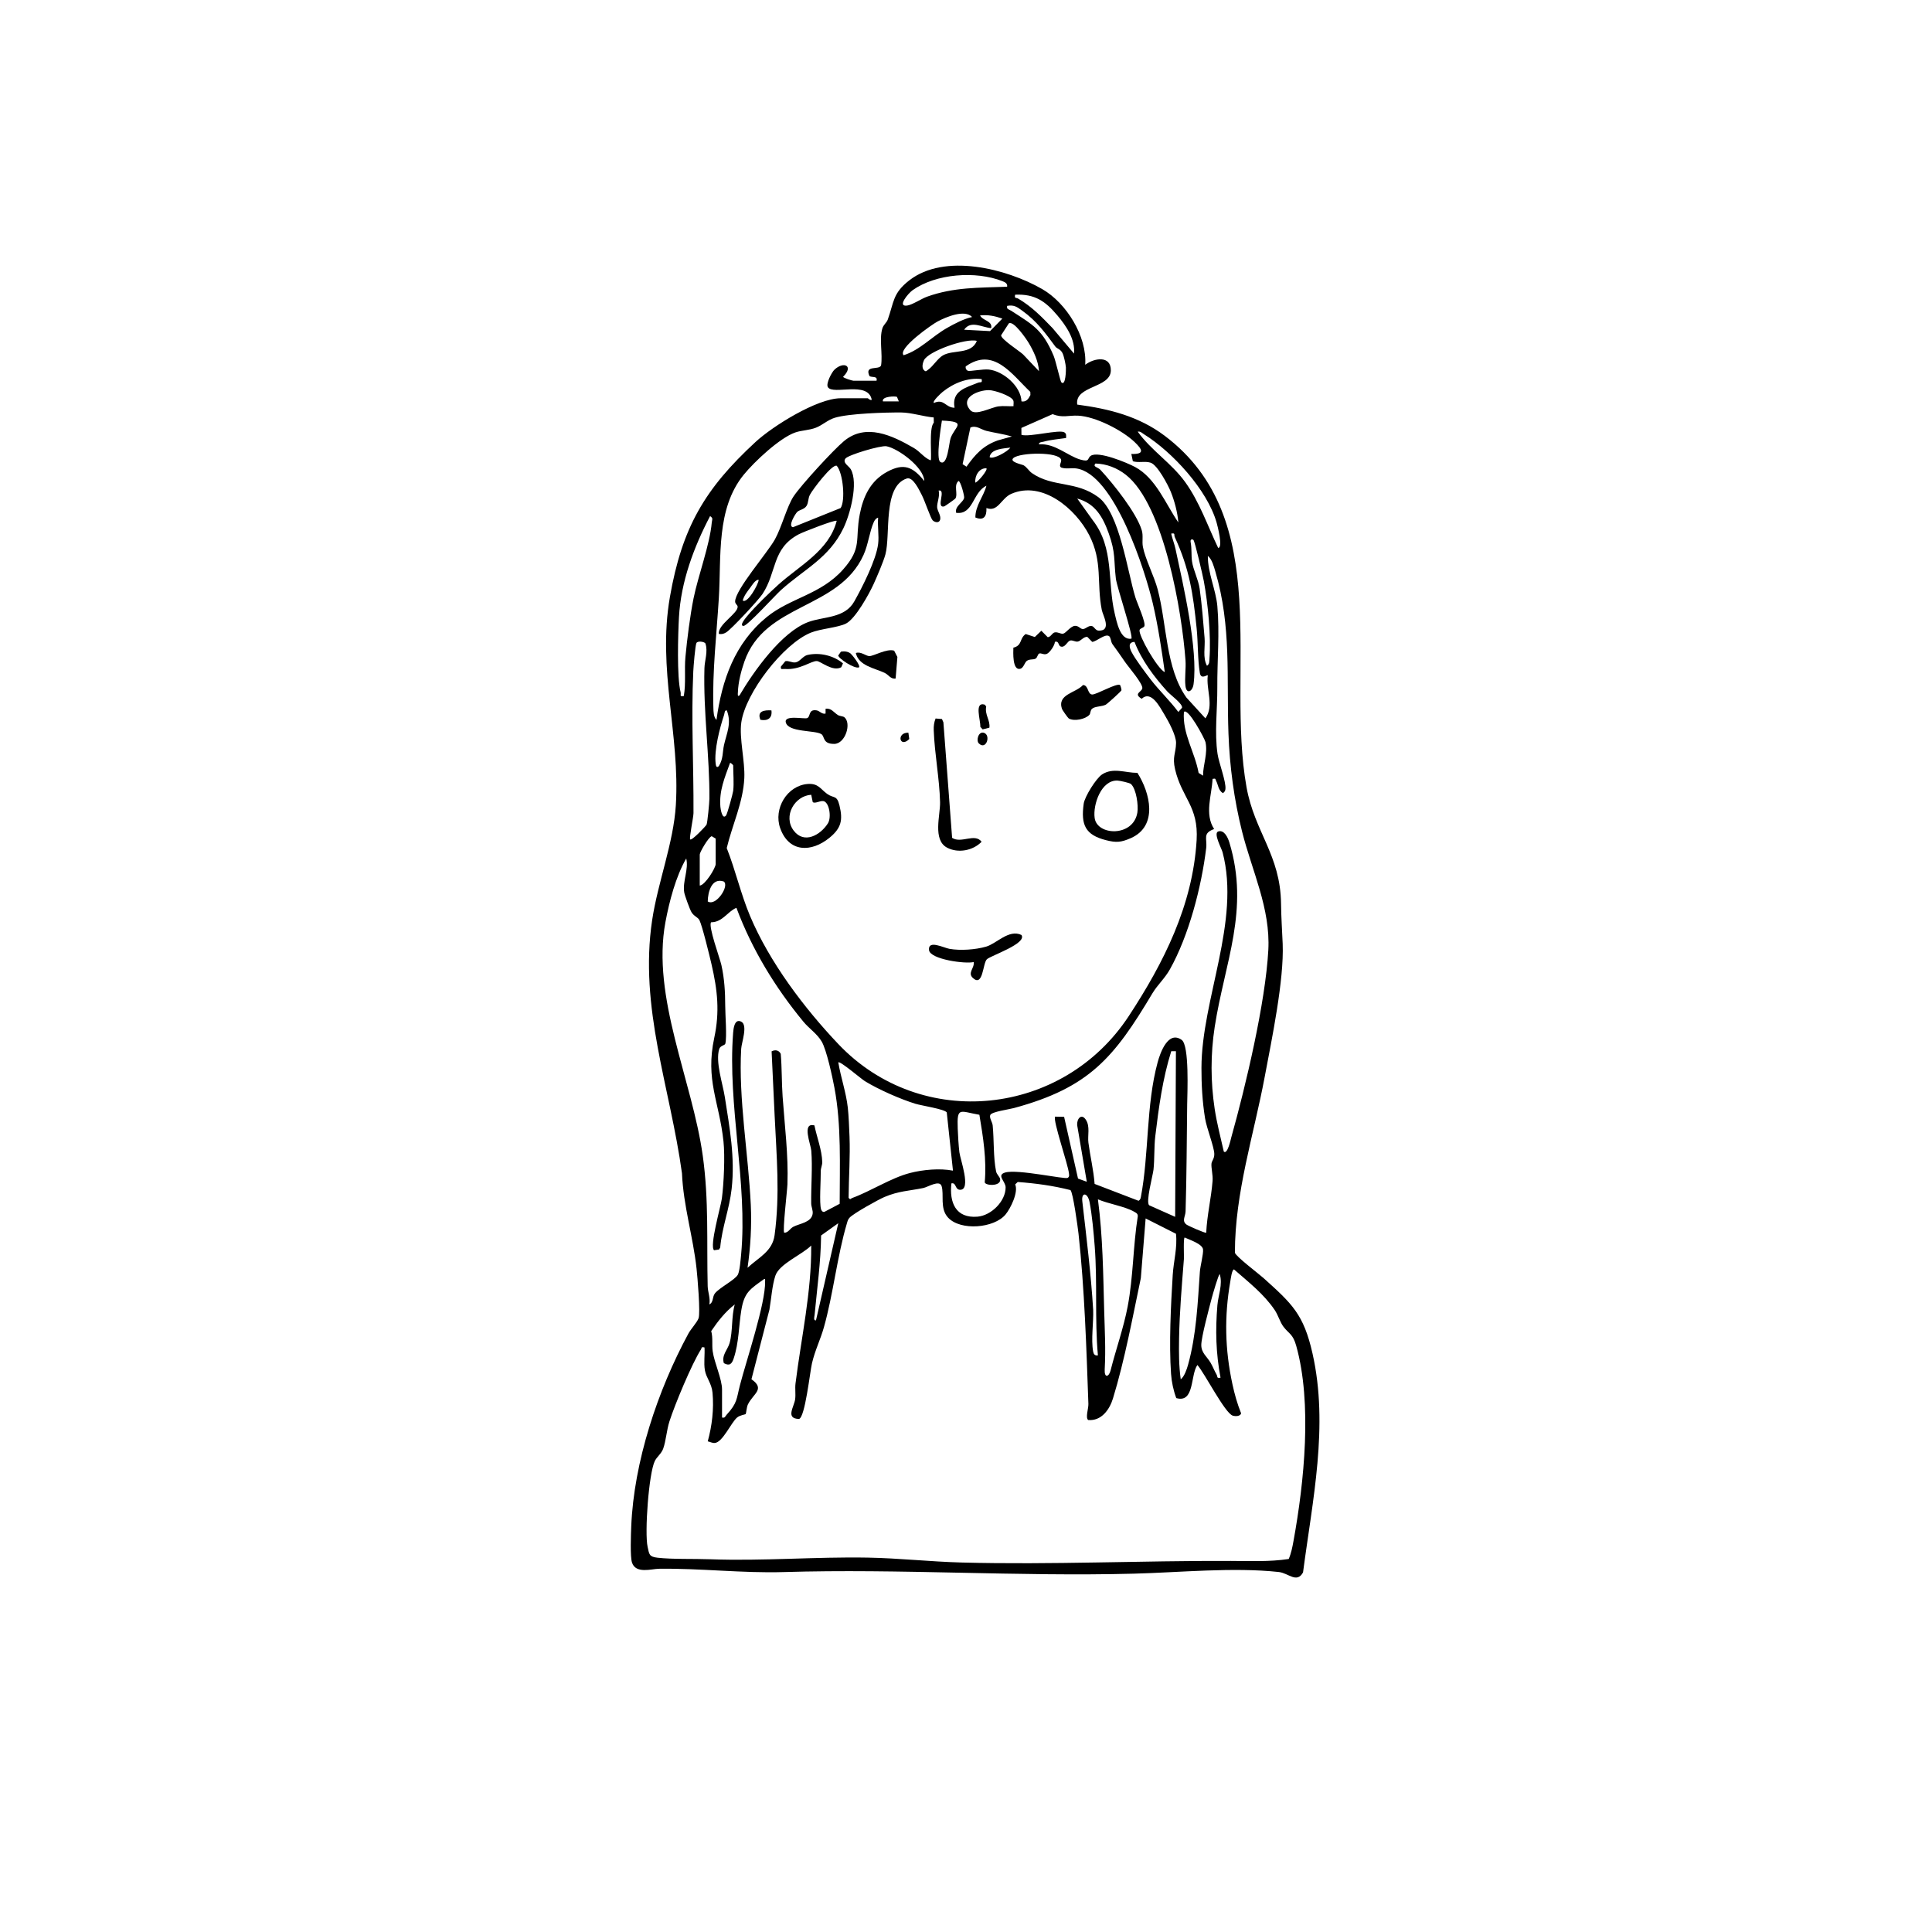 <?xml version="1.0" encoding="UTF-8"?>
<svg xmlns="http://www.w3.org/2000/svg" id="Capa_1" data-name="Capa 1" viewBox="0 0 1020 1020">
  <path d="M462.77,200.99c.68-2.67-2.47-1.57-3.72-2.43-2.86-6.15,5.22-2.95,6.12-5.67.91-5.93-1.06-13.88.67-19.51.6-1.96,2.26-2.99,2.87-4.7,3.31-9.24,2.55-13.81,11.32-20.64,18.62-14.51,51.36-6.25,70.21,4.59,12.75,7.33,23.74,24.95,22.7,39.96,4.65-3.57,13.57-5.09,13.53,2.95-.05,9.48-19.17,7.95-17.75,18.06,16.82,2.24,32.49,6.16,46.18,16.47,58.4,44.01,32.12,123.63,43.2,185.51,4.26,23.78,17.92,35.71,18.23,61.58.08,7.19.56,13.85.86,21.08.78,19.37-5.78,50.52-9.5,70.36-5.78,30.78-15.72,61.09-15.72,92.76.36,1.89,12.66,11.19,15.15,13.43,15.04,13.55,21.15,19.06,25.82,39.77,8.63,38.26-.01,77.48-5,115.61-3.37,5.93-7.63.33-12.84-.23-24.01-2.6-52.29.25-76.48.88-61.86,1.62-123.19-2.71-184.99-.84-21.65.65-43.9-2.05-65.66-1.75-4.13.06-12.31,2.82-14.31-3.28-1.03-3.16-.56-14.96-.4-19,1.36-34.19,14.03-72.07,30.16-101.85,1.36-2.51,4.51-5.82,5.37-8.08,1.08-2.82-.56-21.82-1.04-26.24-1.84-16.92-6.98-33.24-7.7-50.32-6.24-45.43-22.71-87.49-15.74-133.73,3.02-20.01,11.28-40.72,12.5-60.65,2.28-37.21-9.8-71.71-3.13-109.91,6.42-36.73,18.4-57.07,45.17-81.8,9.11-8.42,32.62-23.11,45-23.11h14.29c.22,0,1.13,1.2,2.1.84-1.87-10.28-20.47-2.31-23.17-6.72-1.13-1.85,2.04-7.84,3.47-9.2,4.9-4.63,10.39-2.02,4.59,3.73,0,.65,4.84,2.1,5.45,2.1h12.19ZM531.71,151.38c.3-1.77-1.16-2.42-2.51-2.95-13.99-5.51-35.01-3.99-47.38,4.77-2.33,1.65-8.44,8.95-2.84,8.11,2.75-.41,7.51-3.62,10.47-4.68,14.1-5.06,27.44-4.69,42.26-5.25ZM567.03,186.69c.75-7.52-4.17-14.69-8.81-20.19-6.37-7.54-11.87-11.37-22.29-10.92-.47,2.24.58,1.45,1.66,2.09,7.22,4.28,12.35,9.59,18.11,15.56l11.34,13.46ZM557.23,183.05c-5.47-7.37-9.78-13.44-17.55-19.03-2.71-1.95-4.27-3.19-7.96-2.54-.4,1.91.99,1.84,2.07,2.54,11.63,7.53,16.59,9.96,22.46,23.79,1.1,2.59,3.55,13.51,4.07,14.02,2.36,2.34,2.5-6.81,2.42-7.87-.13-1.74-1.03-5.99-1.77-7.49-1.1-2.23-2.95-2.37-3.73-3.42ZM513.22,167.35c-3.97-4.15-13.72,0-18.23,2.38-3.04,1.6-21.23,14.36-17.92,17.81,8.58-2.67,14.91-9.86,22.97-14.43,3.95-2.24,8.81-4.8,13.18-5.75ZM529.19,168.21c-3.94-1.39-7.53-2.13-11.77-1.68,1.43,2.88,6.62,2.76,5.88,6.71-4.8-.34-10.68-4.36-14.29.84l13.68.73,6.49-6.6ZM548.53,195.94c-.3-5.23-2.87-10.65-5.53-15.06-1.19-1.97-7.94-11.88-10.41-10.13l-4.05,6.26c-.17,1.99,9.55,8.21,11.59,10.1l8.39,8.84ZM515.73,179.97c-5.67-1.59-25.86,5.53-27.95,10.29-.63,1.43-1.14,3.49-.24,4.86,1.28,1.48,1.42.79,2.56-.01,2.57-1.8,4.89-5.82,7.68-7.46,5.45-3.19,15.04-.35,17.95-7.69ZM539.29,211.92c2.55.43,3.71-1.34,4.72-3.35l-.06-1.67c-9.76-9.26-19.33-23.93-34.09-13.46-.24,1.01.35,2.15,1.34,2.36,1.21.26,7.87-1.03,10.85-.7,7.61.84,16.96,8.76,17.24,16.82ZM518.26,200.15c-7.36-.93-14.9,2.16-20.58,6.74-.82.67-5.58,4.98-4.64,5.86,5.46-2.47,6.07,2.5,10.92,2.52-1.67-8.95,5.92-10.58,12.45-13.24,1.26-.51,2.28.5,1.85-1.89ZM534.88,211.26c-1.28-2.35-9.85-5.3-12.84-5.29-5.72,0-15.57,4.02-9.72,10.63,2.74,3.09,10.83-1.53,14.86-2.06,2.61-.34,5.29.04,7.9-.09-.09-1.03.3-2.26-.2-3.18ZM473.56,209.54c-.66-.45-8.23-.4-7.42,2.38h8.4s-.98-2.38-.98-2.38ZM492.96,220.4c-5.32-.47-11.93-2.59-17.12-2.63-8.38-.06-27.49.49-35.12,2.79-3.69,1.11-6.48,3.88-9.91,5.22-3.68,1.44-7.51,1.35-10.92,2.53-8.26,2.86-21.62,15.43-27.26,22.35-14.61,17.97-11.77,43.18-13.12,65.08-1.18,19.26-3.48,38.68-2.88,58.02.06,1.99.08,4.83,1.63,6.31,2.88-21.1,9.64-40.44,26.47-54.24,12.46-10.21,28.62-11.89,40.39-25.19,10.2-11.52,6.2-15.55,8.78-29.06,1.81-9.46,5.63-17.72,14.49-22.51s13.58-2.58,19.59,4.88c-.21-7.23-13.79-17.19-19.97-18.35-2.99-.56-20.3,4.58-21.7,6.53-1.61,2.24,1.92,3.93,2.88,5.64,4.08,7.32-.36,23.74-3.93,31.14-7.58,15.75-20.62,21.52-32.96,32.63-3.05,2.74-17.67,18.92-19.75,18.91-2.65,0,1.66-4.86,2.13-5.42,4.17-5.01,11.43-12.01,16.35-16.44,11.22-10.09,26.66-17.88,30.71-33.61-.76-.76-17.9,5.94-20.16,7.16-14.12,7.56-11.34,19.72-19.01,31.45-2.02,3.09-16.56,18.75-19.22,20.3-1.32.77-2.25,1.03-3.82.79-.77-4.9,10.42-10.96,9.89-14.55-.1-.68-1.3-1.37-1.31-2.53-.02-6.16,17.04-25.7,20.99-32.8,3.66-6.58,6.38-17.57,9.94-22.85,4.09-6.06,20.78-24.25,26.47-29.02,11.56-9.7,25.45-3.09,36.87,3.53,3.5,2.03,5.52,5.31,8.97,6.57.78-.87-1.1-17.29,1.65-19.82l-.04-2.81ZM597.29,239.67c7.4.22,5.68-2.52,1.7-6.32-6.63-6.3-20.67-13.46-29.83-13.9-4.97-.24-8.36,1.3-13.41-.81l-16.51,7.29.03,3.65c4.27,1.32,20.18-3.03,22.73-1.28,1.14.79.84,1.76.83,2.95-3.91.59-8.13.89-11.94,1.95-.86.24-2.55.2-2.35,1.41,8.37-.74,15.11,6.1,21.83,8.02,5.24,1.49,3.47-.66,5.55-2.02,3.98-2.6,18.99,3.61,23.34,5.94,11.01,5.9,16.08,19.43,22.85,29.28-.41-5.22-2.02-11.33-3.99-16.19-1.46-3.62-7.07-14.27-10.69-15.38-3.07-.94-6.29.21-9.34-.75l-.8-3.83ZM496.41,243.87c3.92,2.52,4.58-10.16,5.48-12.59,2.34-6.31,8.96-8.67-4.61-9.23-.56,3.36-3.2,20.31-.86,21.82ZM534.23,230.43c-4.42-1.29-8.98-1.86-13.45-2.95-2.87-.7-5.39-3.13-8.47-1.75l-4.1,19.32,2.05,1.34c4.64-6.5,8.68-11.05,16.43-13.85l7.54-2.11ZM600.66,227.9c7.21,10.02,17.89,16.65,25.07,26.63,7.64,10.63,11.83,23.1,17.39,34.72,2.73.08-.41-11.97-.84-13.44-4.97-17.26-23.3-37.18-38.35-46.57-1.05-.65-1.85-1.63-3.28-1.34ZM533.4,236.31c-3.44.49-10.34.61-10.93,5.03,1.7,1.44,9.65-2.98,10.93-5.03ZM614.95,354.86c-1.65-11.74-3.58-24.56-6.29-36.16-4.03-17.24-20.28-68.52-40.44-71.39-2.63-.37-5.37.44-7.95-.46-1.55-.99.29-2.77-.05-4.11-1.1-4.33-21.61-3.92-25.14-.96-2.53,2.12,4.45,3.37,5.36,3.89,1.68.95,2.79,3.01,4.33,4.08,11.11,7.73,23.23,3.9,35.16,12.77,11.14,8.28,15.3,39.19,19.48,52.83.9,2.95,5.83,13.73,4.69,15.37-.57.83-2.25,1-2.47,1.92-.65,2.74,9.4,20.44,13.32,22.23ZM618.33,281.72c.61,2.77,1.7,5.4,2.3,8.2,4,18.63,11.97,52.95,9.51,71.3-.52,3.87-3.74,5.63-4.29.84-.48-4.15.35-9.15.03-13.48-1.81-24.95-11.23-82.07-31.54-97.95-4.59-3.58-10.09-5.74-15.95-5.91-1.7,1.75,1.26,1.91,2.56,3.31,6.71,7.24,19.1,22.7,21.86,31.97.85,2.85.04,5.79.58,8.67,1.16,6.27,5.98,15.58,7.8,22.47,4.9,18.51,4.15,41.59,15.18,57.13l10.02,10.98c4.76-6.63.25-15.25,1.27-22.7-.39-.44-3.58,2.44-4.2-1.26-1.19-7.14-.93-16.14-1.69-23.54-1.87-18.27-3.78-31.33-11.54-48.2-.55-1.19.5-2.29-1.9-1.83ZM420.97,270.19c-.99.91-5.17,7.64-2.33,8.16l25.17-10.13c2.59-3.86,1.33-18.45-2.04-22.3-2.4-1.17-12.86,12.69-14.19,15.32-1.03,2.02-.69,4.07-1.75,5.81-1.14,1.87-3.69,2.08-4.85,3.15ZM520.78,247.24c-3.89-.24-6.25,4.09-5.87,7.56,1.46-.29,6.74-6.77,5.87-7.56ZM492.42,274.75c-1.08-1.07-4.22-10.46-5.67-13.23s-4.71-9.97-8.03-8.89c-12.74,4.16-8.45,29.59-11.27,40.08-1.02,3.81-4.47,11.79-6.22,15.64-2.38,5.24-9.54,18.22-14.5,20.81-4.17,2.18-13.54,2.76-18.68,4.86-14.6,5.97-34.5,31.85-36.68,47.4-1.17,8.34,2.01,20.45,1.59,29.35-.6,12.84-6.39,24.86-9.28,36.97,4.6,11.63,7.45,24.29,12.26,35.74,10.31,24.53,28.71,48.82,46.64,67.72,43.88,46.24,118.62,38.2,153.38-14.79,18.46-28.14,33.76-58.51,35.8-92.85,1.07-17.93-7.8-22.16-11.37-37.38-1.56-6.69.41-8.33.51-13.91.07-3.97-3.96-11.39-6.12-14.97-2.51-4.15-6.97-13.01-12.03-8.38-4.45-2.66-.2-3.5.32-5.41.62-2.29-7.34-11.42-9.17-14.1-2.32-3.42-4.25-6.15-6.61-9.37-.79-1.07-.8-3.51-1.74-4.18-2.08-1.49-6.56,2.84-8.92,3.03l-2.54-2.61c-1.95-.32-3.46,2.21-5.14,2.45-1.32.19-2.68-.84-3.88-.57-1.5.34-2.48,3.27-4.37,3.28-2.42.02-1.16-3.29-3.77-2.57-.05,1.87-2.71,5.7-4.25,6.35-1.68.71-3.15-.75-4.17-.1-.66.42-.87,2.06-1.7,2.57-1.24.76-3.12.12-4.68,1.21-1.14.8-1.73,3.72-3.42,4.18-4.32,1.18-3.75-8.88-3.7-11.13,4.84-1.2,3.09-4.85,6.51-7.21l4.81,1.58,3.45-3.31,3.35,3.39c1.55,0,2.32-2.13,3.55-2.47,1.68-.47,3.28.94,4.7.6s3.85-3.95,6.12-4.11c1.89-.13,2.83,1.64,4.14,1.69,1.56.06,3.03-2.06,4.88-1.56,1.2.33,1.82,2.35,3.51,2.4,7.12.22,2.22-8.08,1.67-10.87-2.86-14.55.61-25.38-6.67-39.58-7.1-13.83-24.72-28.92-41.14-21.76-5.34,2.33-7.04,9.86-13.11,7.48.22,4.39-1.4,6.85-5.83,4.99-.05-6.32,4.43-11.21,5.82-16.75-7.29,3.4-6.85,15.51-15.96,14.29-.97-3.46,3.96-5.61,4.21-8,.13-1.24-1.92-8.8-2.95-8.8-2.73,2.14-.19,6.84-1.67,9.25-.19.31-5.57,4.1-5.92,4.18-4.61,1.03,1.29-9.17-2.92-8.39.77,2.87-.91,6.33-.8,8.77.1,2.09,2.21,4.48,1.57,6.68-.55,1.88-2.82,1.37-3.92.29ZM597.3,337.2c1.2-1.12-7.65-27.24-8.18-31.74-1.16-9.76-.03-13.55-3.8-23.96-3.14-8.68-7.11-15.68-16.59-18.29l8.24,11.51c11.39,14.69,7.58,32.42,11.51,49.03,1.09,4.59,2.91,14.4,8.83,13.45ZM361.02,367.47c1.18-6.77.23-13.83.85-20.59.84-9.09,2.5-22.16,4.3-31.02,2.43-11.97,8.58-28.24,9.61-40.01.13-1.53.93-2.19-.89-3.38-8.6,16.44-15.39,34.59-16.43,53.34-.5,9.11-1.16,31.61.86,39.61.35,1.41-.84,2.46,1.7,2.04ZM463.61,287.18c.54-4.29-.39-9.47,0-13.87-1.1.24-1.87,1.35-2.3,2.33-2.26,5.11-2.91,11.82-5.39,17.31-13.12,29.11-52.18,25.22-62.96,56.44-1.68,4.86-3.22,10.82-3.38,15.97-.02.79-.38,2.87.88,1.71,7.45-12.66,22.16-33.38,36.2-38.64,8.16-3.06,19.28-1.83,24.38-10.93,4.27-7.6,11.51-21.83,12.57-30.31ZM630.08,285.08c-.45-.44-1.79-.61-1.49,1.06.71,3.87.26,6.77.73,10.22.59,4.35,3.35,9.62,4.04,14.45,1.11,7.69,1.95,18.07,2.6,25.99.4,4.85-1.12,10.29,1.27,14.7,1.4-.96,1.2-2.3,1.31-3.74.9-11.89-.8-29.08-2.96-40.85-.49-2.69-4.71-21.04-5.51-21.83ZM646.08,607.96c1.96,1.84,3.7-6.5,3.95-7.39,7.66-27.29,18.08-71.25,19.58-98.98,1.19-22.02-8.63-41.76-13.87-62.63-4.22-16.78-6.54-34.36-7.17-51.68-1.08-29.58,1.66-56.43-6.93-85.57-.76-2.57-1.79-6.51-3.96-8.22-.08,8.9,4.26,17.95,5.02,26.5,1.27,14.28-.11,28.65-.02,42.9.07,11.65-1.55,23.88.13,35.18.71,4.76,4.64,14.8,4.15,18.59-.13,1.04-.53,1.47-1.31,2.09-2.5-1.5-2.48-4.43-3.59-6.48-.53-.99.03-1.41-1.88-1.07-.41,8.72-4.37,18.51.82,26.49-6.27,2.26-3.58,5-4.19,10.07-2.48,20.43-9.12,46.11-19.19,64.06-2.68,4.78-6.57,8.19-9.22,12.64-20.22,33.91-33.25,49.75-73.14,60.55-2.7.73-11.59,1.92-12.42,3.61-.7,1.44,1.07,3.76,1.25,5.52.75,7.56.3,17.07,1.79,24.27.37,1.8,2.03,2.84,2.17,4.25.38,3.78-7.79,3.38-8.16,1.55,1.08-11.89-.85-23.9-2.82-35.66-10.43-1.82-11.86-4.41-11.44,7.24.12,3.46.47,9.26.88,12.57.48,3.79,6.36,19.82.41,19.79-2.87-.01-1.92-3.97-4.62-3.39-1.16,10.11,2.27,18.52,13.76,17.58,7.29-.6,14.91-8.18,14.86-15.5-.02-3.13-4.97-6.4-.28-7.8,6.51-1.95,31.68,3.74,33.06,2.81.97-.66.76-1.36.66-2.33-.46-4.74-8.58-28-7.32-29.99l4.76.1,7.34,32.6,4.63,1.67-5.08-29.9c-.24-3.32,2.25-6.41,4.6-2.82s.83,8.29,1.34,12.11c.95,7.23,2.72,14.44,3.27,21.76l23.21,8.91c.89-.57,1.04-1.11,1.23-2.09,4.33-22.85,2.67-48.29,8.84-71.04,1.37-5.05,5.53-16.88,12.68-11.83,4.15,2.94,2.99,28.1,2.91,34.15-.23,18.58-.28,37.68-.84,56.34-.08,2.83-2.14,5.02.48,7.02.92.7,10.04,4.72,10.41,4.29.42-9.14,2.64-18.24,3.36-27.33.25-3.14-.81-6.97-.58-9.14.15-1.47,1.54-2.56,1.49-5.12-.08-3.74-4.02-13.53-4.87-18.76-1.45-8.86-1.93-17.97-1.91-26.69.08-36.25,20.72-77.28,11.17-113.74-.58-2.22-5.06-10.23-2.27-11.07,3.19-.96,5.09,3.38,5.83,5.82,10.82,35.57-2.5,63.45-7.74,97.4-2.21,14.36-2.18,28.9-.02,43.21,1.14,7.56,3.13,15.09,4.81,22.52ZM400.54,306.1c-1.79-.14-3.55,2.98-4.54,4.29-1.59,2.1-3.13,4.03-3.87,6.63,2.45,1.96,8.43-8.75,8.4-10.92ZM364.39,443.15c.8.9,8.29-7.05,8.63-7.76.49-1.03,1.5-11.75,1.51-13.67.16-22.59-3.28-45.58-2.62-68.99.12-4.1,1.96-8.76.51-13.05-.68-.96-4.06-1.4-4.72-.24s-1.57,12.61-1.68,14.98c-1.15,24.87.24,50.12.11,74.87-.01,2.2-2.35,13.19-1.75,13.87ZM598.97,338.89c-3.48.15-2.76,2.99-1.55,5.35,1.98,3.83,7.2,10.73,9.99,14.39,4.34,5.68,10.32,11.36,14.69,17.25l1.96-2.21c.44-2.09-6.07-6.71-7.86-8.7-6.9-7.67-13.51-16.41-17.24-26.08ZM379.51,404.47c2.38-3.83,1.9-7.4,2.73-11.15,1.38-6.16,4.15-11.45,1.47-18.27-1.23-.2-1.12,1.46-1.41,2.34-2.33,6.95-5.36,18.74-4.46,25.83.15,1.17.46,2.44,1.67,1.24ZM635.13,409.51c.06-5.94,2.59-11.76,1.31-17.7-.4-1.85-9.29-18.43-11.39-15.92-.89,11.4,5.81,21.24,7.76,32.17l2.32,1.46ZM387.09,417.51c.47-3.93,0-9.3,0-13.45,0-.16-1.35-1.5-1.67-1.26-2.79,7.7-5.83,14.72-5.09,23.16.08.92.93,7.04,2.98,4.59.66-.79,3.61-11.57,3.78-13.04ZM369.43,467.54c2.87-.24,8.41-9.32,8.41-11.35v-13.45l-2.09-1.26c-1.64.36-6.32,8.43-6.32,9.67v16.4ZM377.01,660.09c-2.59-2.13,3.55-23.08,4.11-27.42,1.04-8.01,1.68-22.2.84-30.09-2.24-21.01-9.65-32.27-4.87-54.66,2.94-13.76,1.76-25.03-1.49-39.04-1.01-4.33-4.84-20.15-6.34-23.09-.81-1.58-2.87-2.01-4.2-4.21-.86-1.42-3.57-8.84-3.83-10.48-.94-5.83,2.46-12.12,1.07-17.87-5.51,9.49-8.95,22.71-10.98,33.58-7.42,39.63,14.16,83.58,19.7,123.34,3.28,23.51,2.04,45.52,2.6,68.88.07,3.08,1.51,6.32.88,9.63,2.3-1.06,1.44-3.93,2.97-5.85,2.37-2.98,10.47-7.01,12.06-9.8.99-1.73,1.53-8.34,1.76-10.85,3.49-37.42-7.23-78.68-4.23-116.9.17-2.17.69-7.59,4.22-5.9,3.72,1.78.22,11.01.03,14.36-1.5,26.05,3.85,56.14,5.07,82.35.52,11.09-.13,22.31-1.71,33.25,5.88-5.49,13.12-8.58,14.28-17.25,2.9-21.67,1.03-41.62.02-63.06l-1.6-33.95c1.85-.95,3.79-.7,4.82,1.31.65,7.47.46,15.12.99,22.55,1.08,15.38,3.09,30.81,2.55,46.29-.12,3.42-2.64,24.53-1.71,25.61,2.2.03,2.92-2.15,4.83-3.15,3.28-1.72,9.41-2.23,10.17-6.72.32-1.89-.73-3.69-.75-5.65-.12-8.95.76-19.05.05-27.79-.29-3.48-5.16-15.12,1.66-13.34,1.26,6.22,3.95,12.91,4.13,19.32.05,1.65-.82,3.21-.79,4.92.08,4.57-.84,16.75.17,20.08.23.75.94,1.61,1.82,1.28l8-4.22c0-20.19.97-41.43-2.77-61.28-1.07-5.69-4.13-19.96-6.73-24.38-2.48-4.21-6.64-6.83-9.67-10.51-14.86-17.99-27.17-38.16-35.35-60.1-4.73,1.99-7.3,7.62-13.36,7.64-1.66,1.94,4.64,19.02,5.43,22.58,1.61,7.22,2.01,14.3,2.02,21.45,0,4.75.96,16.34.06,20.04-.24.99-2.64.95-3.23,2.85-2.1,6.81,1.88,18.32,2.96,25.32,2.54,16.32,5.47,31.91,3.6,48.52-1.2,10.64-5.08,20.33-6.04,30.96l-.63,1.05-2.56.37ZM373.66,475.91c4.3,2.85,11.65-8.3,8.43-10.53-6.36-2.14-8.37,5.57-8.43,10.53ZM620.83,554.98l-2.47.02c-4.59,14.64-6.61,29.76-8.44,44.97-.65,5.44-.33,12.03-.93,17.56-.34,3.13-4.25,17.23-2.25,18.81l13.68,6.09.41-87.46ZM503.12,618.04l-3.28-30.76c-1.32-1.76-13.17-3.52-16.49-4.53-8.04-2.46-19.57-7.57-26.73-11.95-2-1.23-13.16-10.83-14.04-9.92,1.33,8.01,4.14,15.87,5.03,23.97.47,4.26.71,10.66.89,15.09.42,10.8-.4,21.66-.48,32.43,1.01,1.31.97.45,1.84.13,9.84-3.58,20.47-10.6,30.54-13.21,6.88-1.78,15.77-2.6,22.72-1.25ZM565.17,628.31c-9.13-2.33-18.44-3.58-27.86-4.28l-1.34,1.27c1.8,4.12-2.44,12.69-5.09,15.89-6.02,7.26-23.68,8.74-30.3,1.69-4.56-4.85-2.03-12.3-3.47-16.71-1.12-3.41-7.28.56-9.64,1.04-7.55,1.55-13,1.56-20.49,4.73-3.35,1.42-16.44,8.71-18.47,10.96-.85.94-1.01,1.71-1.35,2.85-5.15,17.24-7.28,37.72-12.2,55.07-1.82,6.44-4.68,12.06-6.28,18.94-1.07,4.57-3.62,28.47-6.83,29.38-7.37-.19-2.55-6.43-2.04-10.5.34-2.72-.16-5.49.18-8.23,3.02-24.23,8.49-48.29,8.29-72.84-4.78,4.84-16.85,9.65-18.93,15.95-1.72,5.2-2.17,12.39-3.13,17.89l-9.49,36.76c7.45,5.23.94,7.55-1.86,13.28-.73,1.5-.88,4.73-1.21,5.1-.25.29-2.99.55-4.5,1.82-3.17,2.66-7.66,13.16-11.81,13.45-1.29.09-2.48-.6-3.69-.87,2.26-8.26,3.3-17.01,2.52-25.63-.45-5.05-3.34-7.82-4.04-11.94-.65-3.84.05-8.09-.2-11.99-1.97-.43-1.35.25-1.88,1.08-4.79,7.45-13.83,29.2-16.64,37.99-1.48,4.63-1.81,10.25-3.29,14.37-.94,2.63-3.34,4.3-4.42,6.51-3.2,6.56-5.46,37.84-3.8,45.33.87,3.91.71,5.2,5.21,5.72,7.78.9,19.4.51,27.77.82,28.18,1.02,55.25-1.36,83.27-.87,16.38.29,33.18,2.16,49.54,2.59,47.51,1.25,94.82-1.03,142.1-.84,10.18.04,20.54.51,30.58-1.02,1.33-3.07,1.96-6.36,2.55-9.64,5.62-30.91,9.9-72.6,1.41-102.92-1.77-6.31-3.73-6.15-6.74-10.08-1.77-2.31-2.81-6.13-4.63-8.82-5.74-8.48-13.83-14.74-21.46-21.41-1.12-.04-1.77,5.19-1.98,6.41-3.21,18.42-2.82,35.88,1.12,54.13,1.2,5.54,2.51,10.19,4.6,15.45-.48,1.62-3.02,1.62-4.41,1.2-4.11-1.24-14.88-22.48-18.68-26.75-3.78,5.36-1.42,20.27-11.15,17.48-1.5-4.03-2.46-8.51-2.76-12.82-1.11-15.88-.1-36.16.89-52.16.44-7.22,2.53-14.41,1.72-21.77l-16.02-8.09-2.54,31.52c-4.32,20.61-8.53,43.32-14.7,63.5-1.83,5.99-6.16,12-13.07,11.4-1.6-1.14.17-6.08.09-8.47-1.02-28.79-2.05-61.29-5.21-89.85-.36-3.24-2.92-22.08-4.27-23.06ZM579.64,715.58c-1.73-19.09-.2-38.41-1.69-57.59-.53-6.91-1.4-16.67-2.72-23.35-1.02-5.15-4.39-5.35-3.83-.43,2.18,19.07,4.57,38.09,5.74,57.37.24,6.53-1.18,15.59-.03,21.89.26,1.44.9,2.36,2.51,2.1ZM579.65,633.19c2.61,19.7,2.77,39.49,3.32,59.31.3,10.79.84,19.47.26,30.48-.25,4.76,2.22,4.03,3.1.55,2.81-11.14,6.89-22.48,9.04-33.84,2.97-15.66,2.82-31.92,5.34-47.65-.05-1.42-.93-1.72-1.95-2.32-4.7-2.77-13.8-4.21-19.1-6.53ZM430.8,697.08l11.77-51.29-9.07,6.48c-.17,14.09-2.12,27.98-3.44,41.98-.09.94-.77,3.02.73,2.83ZM623.38,728.2c1.9-1.44,3.19-5.3,3.82-7.53,4.45-15.93,5.15-32.85,6.27-49.22.21-3.04,1.9-9.26,1.68-11.77-.26-2.95-7.18-5.13-9.67-6.33-.82,0-.32,9.88-.44,11.35-1.08,13.93-2.31,28.04-2.55,42.02-.12,7.19-.12,14.37.88,21.48ZM644.38,727.35c-2.46-12.97-2.75-25.1-1.66-38.24.45-5.39,2.91-10.91,1.25-16.42-.66-.01-3.8,11.04-4.22,12.61-1.32,5.04-5.53,20.64-5.53,24.82s2.99,6.04,4.95,9.41c1.16,1.98,1.96,4.19,3.12,6.16.64,1.09-.15,2.12,2.09,1.66ZM381.2,748.38c1.62.38,1.62-.59,2.37-1.41,5.84-6.39,5.18-8.28,7.08-15.63,3.32-12.86,13.61-43.29,13.28-54.84-.02-.56.24-1.39-.44-1.27-7.45,5.34-10.56,6.99-12.11,16.48-1.36,8.29-1.25,17.1-4.01,25.42-1,3.01-2.21,4.21-5.21,2.54-1.32-4.22,2.04-7.1,3.03-10.61,1.74-6.2.91-14.03,2.73-20.38-4.97,3.83-8.94,8.88-12.44,14.07.99,3.53.3,7.22.78,10.63.87,6.21,4.94,14.57,4.94,20.28v14.71Z"></path>
  <path d="M600.49,408.02c6.76,10.6,11.02,28.06-3.45,34.46-5.19,2.29-7.78,2.46-13.18,1.08-10.87-2.78-13.27-8.06-11.72-19.24.53-3.78,6.59-13.46,9.74-15.49,5.85-3.77,12.21-.79,18.61-.8ZM597.1,413.93c-.7-.66-5.88-1.77-7.08-1.82-8.57-.42-13.07,12.56-12.1,19.74,1.27,9.41,20.33,10.13,22.54-2.77.65-3.79-.54-12.52-3.36-15.15Z"></path>
  <path d="M426.43,413.9c5.65-.43,6.78,2.76,10.3,5.26s5.08.38,6.48,6.13c1.88,7.74.91,11.95-5.27,17-9.56,7.81-21.42,7.88-26.03-5.04-3.67-10.3,3.64-22.52,14.52-23.35ZM428.29,419.6c-8.76.53-15.04,11.29-9.25,18.93,5.51,7.27,14.11,2.35,18.04-3.82,2.04-3.19.7-11.44-2.5-11.79-1.73-.19-4.3,1.48-5.49.55l-.8-3.86Z"></path>
  <path d="M493.95,379.33l3.35.28.77,1.74,4.6,60.99c4.79,3.18,11.99-2.67,15.57,2.07-4.53,4.68-12.38,6.2-18.23,3.11-7.72-4.08-3.53-17.17-3.7-24.04-.32-12.6-2.88-25.31-3.34-37.91-.08-2.17.15-4.23.98-6.24Z"></path>
  <path d="M539.28,493.62c3.08,4.55-16.32,10.93-18.26,12.83-2.22,2.17-1.94,14.85-7.39,9.87-2.98-2.73.99-5.28.43-8.42-4.23,1.14-23.06-1.38-23.59-6.32-.6-5.55,7.71-1.19,10.79-.64,5.72,1.02,13.77.46,19.39-1.17,5.53-1.61,11.99-9.33,18.64-6.15Z"></path>
  <path d="M445.73,378.63c3.98,3.16.58,14.04-5.26,14.11-6.32.08-4.95-3.98-6.84-5.16-3.46-2.17-17.54-.84-18.78-6.25-.91-3.98,9.66-1.63,11.24-2.19,2.02-.72.46-4.86,5.09-4.09,1.57.26,2.73,2.16,4.68,1.68v-2.52c2.99-.5,4.37,1.95,6.44,3.26,1.08.68,2.74.62,3.43,1.17Z"></path>
  <path d="M591.33,361.66c.17.12.83,2.27.75,2.75-.1.56-7.51,7.22-8.3,7.63-2.02,1.06-5.64.81-7.17,2.1-1.08.91-.84,2.52-1.42,3.19-1.98,2.31-8.04,3.68-10.95,1.97-.42-.25-3.39-4.44-3.59-5.05-2.55-7.8,7.21-8.29,11.11-12.58,3.02.04,2.29,4.92,4.89,4.99,2.3.06,12.98-6.23,14.68-4.99Z"></path>
  <path d="M472.85,358.22c-2.6.46-3.67-1.97-5.83-2.99-5.29-2.5-13.7-3.7-15.18-10.46,2.59-1,5.32,1.61,7.14,1.62,2.34.01,9.19-4.12,13.08-2.87l1.72,3.34-.93,11.35Z"></path>
  <path d="M444.17,352.26c-4.56,2.55-10.86-3.18-12.93-3.25-3.06-.1-9.01,4.82-16.85,4.17-1.27-.11-2.41.67-2.1-1.27l2.3-2.82c1.8-.46,3.51.96,5.5.6,2.27-.41,3.79-3.35,6.26-3.91,6.4-1.45,13.75.3,18.7,4.44l-.89,2.03Z"></path>
  <path d="M522.35,384.18l-3.56.9-1.23-1.35c.18-3.66-3.39-13.51,2.43-11.68l.67,1.01c-.83,4.34,2.21,7.19,1.69,11.11Z"></path>
  <path d="M449.07,345.03c.77.62,5.4,6.38,4.44,7.31-2.45.93-10.94-4.78-10.96-6.29l1.43-2.01c1.7-.31,3.72-.12,5.09.99Z"></path>
  <path d="M516.77,392.48c-1.54-1.5-.22-6.51,2.68-5.6,3.84,1.2,1.23,9.42-2.68,5.6Z"></path>
  <path d="M407.27,375.05c.57,4.11-2,5.7-5.81,4.97-1.88-4.54,1.88-5.22,5.81-4.97Z"></path>
  <path d="M479.58,386.82l.47,3.34c-5.05,5.09-7-3.49-.47-3.34Z"></path>
</svg>
